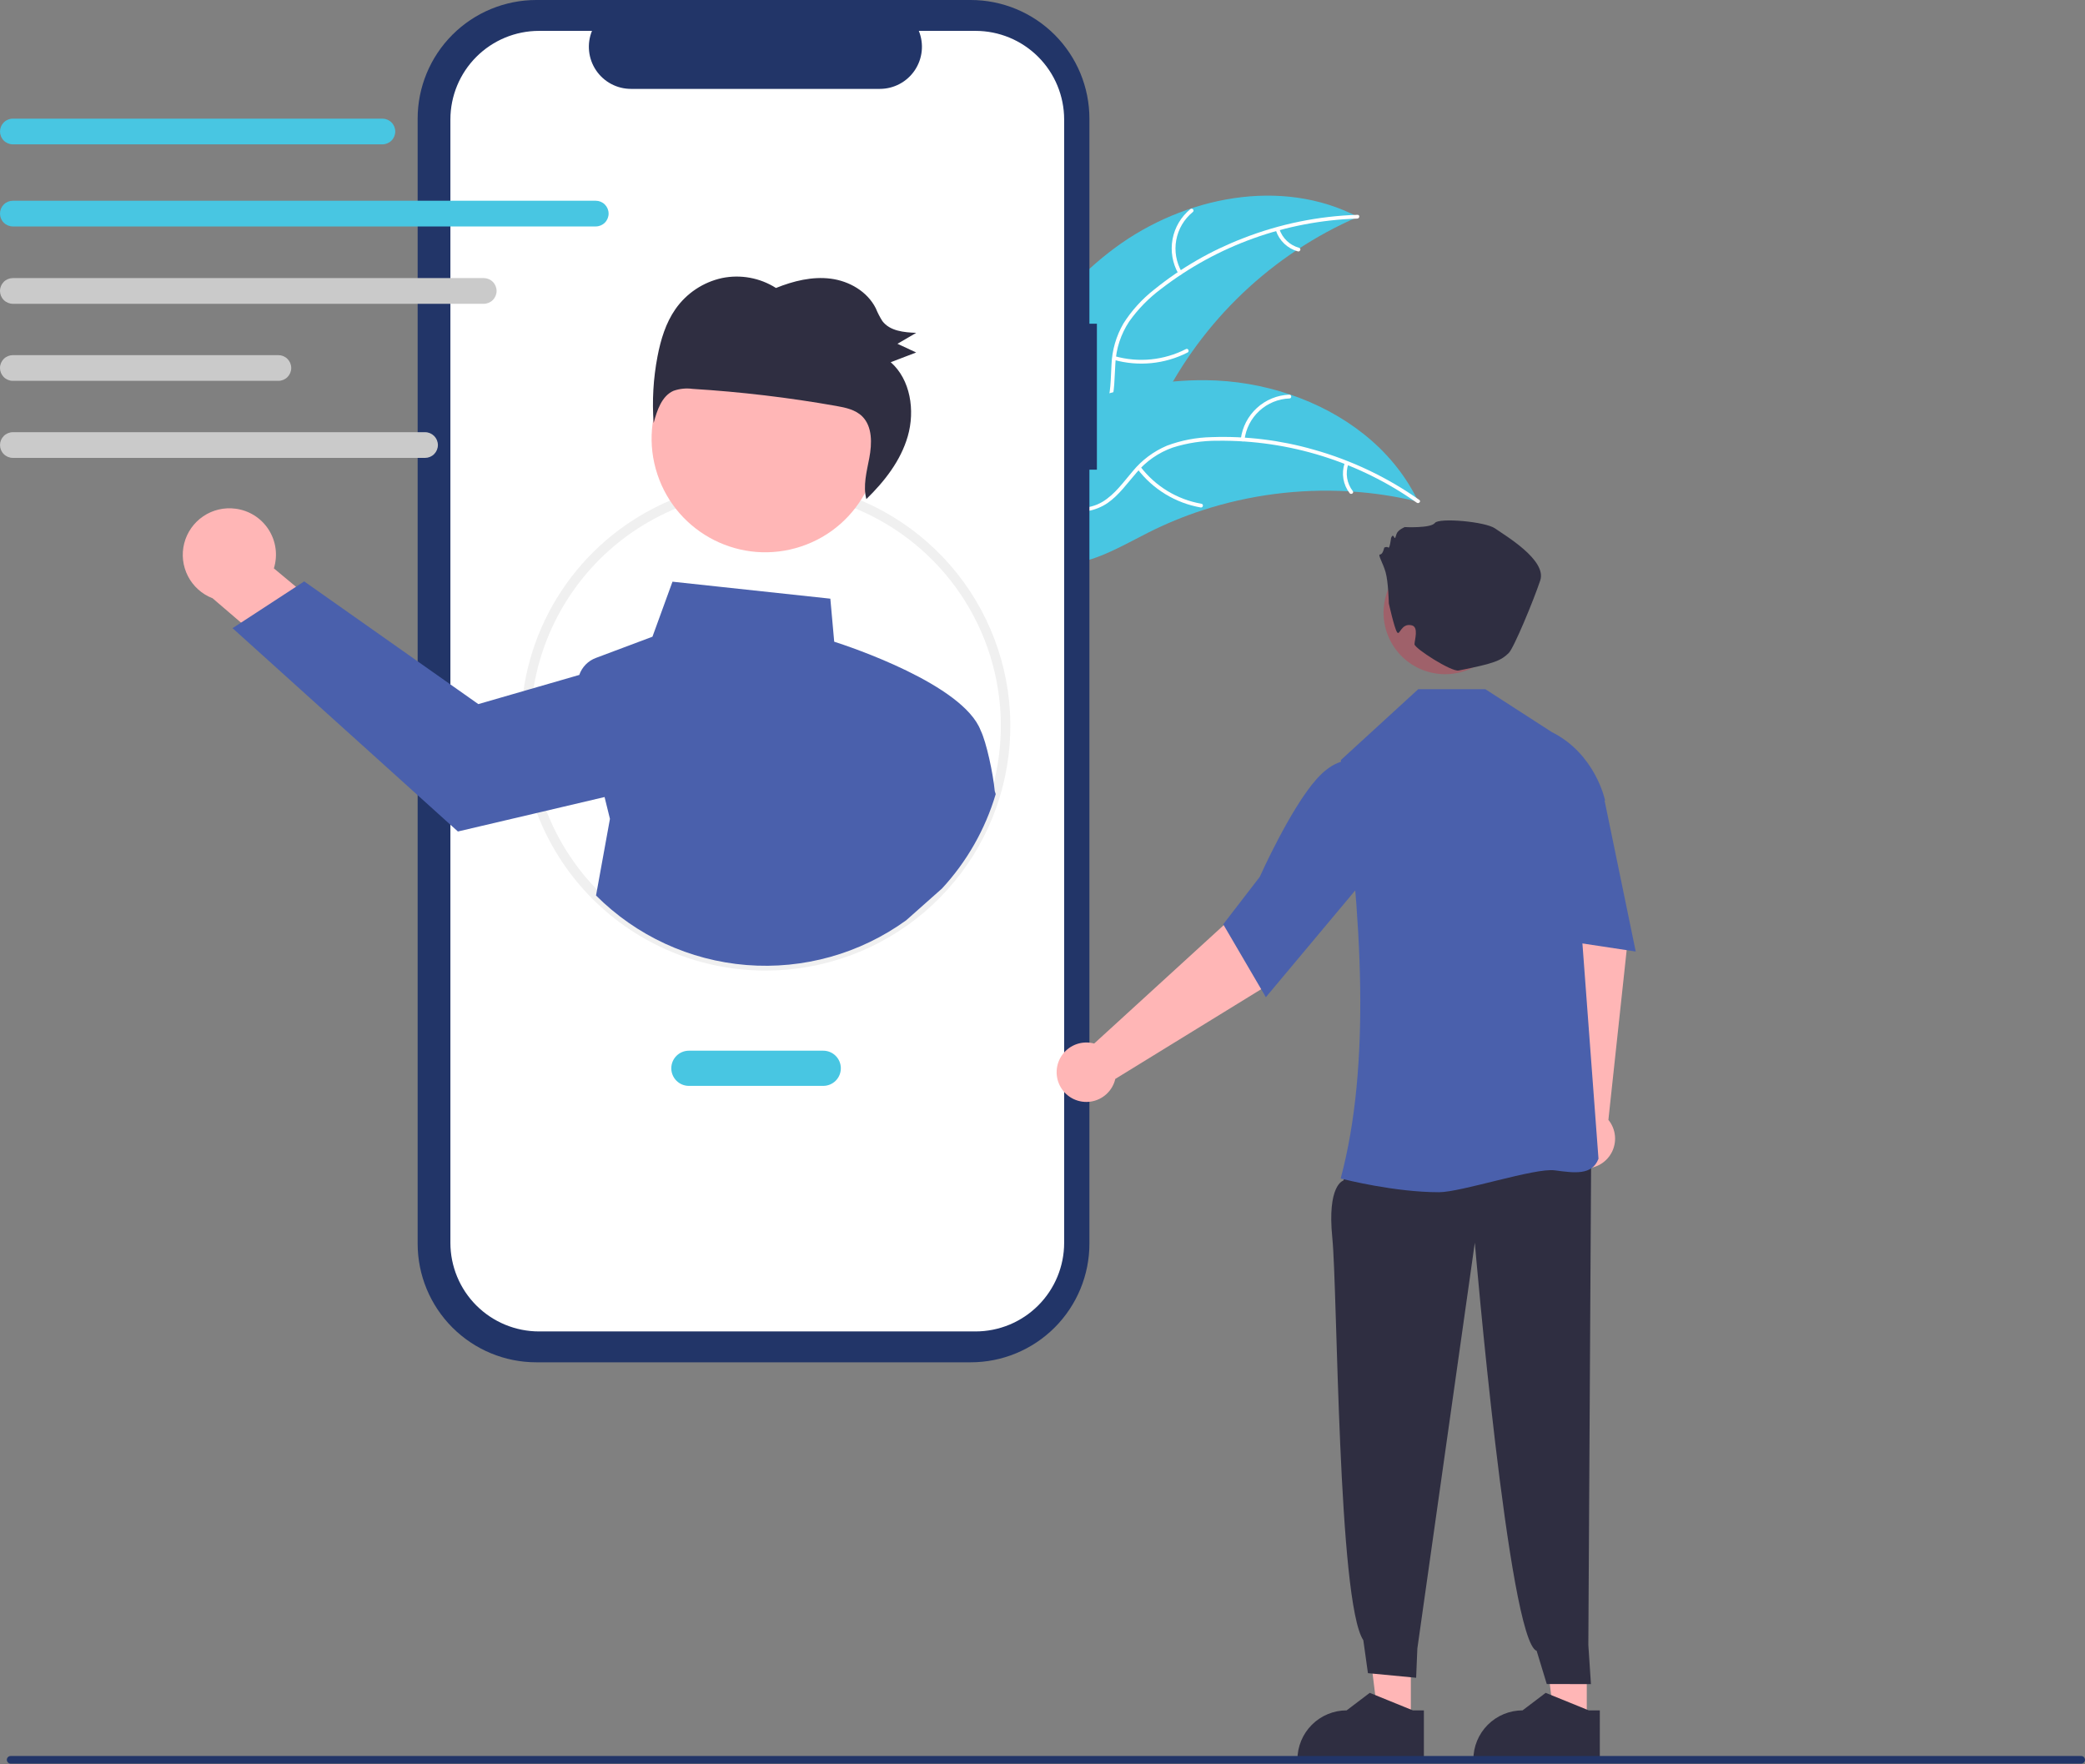 <svg width="520" height="440" viewBox="0 0 520 440" fill="none" xmlns="http://www.w3.org/2000/svg">
<rect x="0" y="0" width="520" height="440" fill="#808080" stroke="none"/>
<g clip-path="url(#clip0_215_478)">
<path d="M278.118 61.777C295.369 49.034 319.656 44.149 338.659 54.09C317.266 63.379 299.847 79.936 289.486 100.831C285.519 108.903 281.948 118.295 273.763 122.026C268.671 124.348 262.66 123.9 257.387 122.025C252.113 120.15 247.422 116.966 242.797 113.815L241.41 113.648C249.641 93.843 260.868 74.52 278.118 61.777Z" fill="#48C6E2"/>
<path d="M338.506 54.513C320.763 55.069 303.646 61.202 289.586 72.04C286.518 74.319 283.828 77.068 281.616 80.185C279.559 83.291 278.372 86.891 278.177 90.611C277.925 94.076 278.069 97.65 276.98 100.994C276.397 102.697 275.461 104.258 274.232 105.573C273.004 106.889 271.511 107.931 269.852 108.629C265.763 110.477 261.253 110.746 256.835 110.855C251.929 110.977 246.831 111.026 242.369 113.336C241.828 113.616 241.426 112.76 241.965 112.481C249.728 108.462 258.8 111.084 266.959 108.692C270.766 107.576 274.26 105.305 275.788 101.507C277.125 98.186 276.979 94.5 277.204 90.99C277.341 87.358 278.365 83.815 280.187 80.67C282.233 77.45 284.812 74.602 287.814 72.248C294.488 66.84 301.97 62.515 309.987 59.432C319.117 55.861 328.791 53.88 338.589 53.572C339.196 53.553 339.109 54.495 338.506 54.513V54.513Z" fill="white"/>
<path d="M293.908 68.284C292.41 65.678 291.887 62.624 292.432 59.669C292.977 56.713 294.556 54.047 296.885 52.147C297.358 51.764 297.975 52.481 297.501 52.864C295.329 54.629 293.859 57.112 293.357 59.866C292.855 62.62 293.353 65.462 294.763 67.88C295.068 68.406 294.212 68.806 293.908 68.284V68.284Z" fill="white"/>
<path d="M278.073 88.838C283.991 90.492 290.314 89.855 295.783 87.053C296.324 86.775 296.727 87.63 296.186 87.908C290.49 90.813 283.908 91.462 277.754 89.728C277.167 89.562 277.49 88.673 278.073 88.838V88.838Z" fill="white"/>
<path d="M319.072 57.114C319.442 58.243 320.086 59.263 320.947 60.081C321.808 60.9 322.859 61.492 324.005 61.803C324.593 61.962 324.271 62.85 323.686 62.693C322.421 62.343 321.262 61.688 320.308 60.785C319.355 59.883 318.637 58.761 318.218 57.518C318.168 57.404 318.164 57.275 318.206 57.158C318.248 57.041 318.333 56.945 318.443 56.888C318.557 56.836 318.686 56.83 318.804 56.872C318.922 56.914 319.018 57.001 319.072 57.114H319.072Z" fill="white"/>
<path d="M353.726 125.125C353.356 125.037 352.986 124.948 352.61 124.865C347.628 123.703 342.559 122.948 337.454 122.606C337.06 122.574 336.66 122.547 336.266 122.525C323.958 121.834 311.63 123.434 299.907 127.244C295.243 128.764 290.702 130.636 286.323 132.846C280.275 135.897 273.96 139.686 267.449 140.536C266.77 140.633 266.087 140.687 265.402 140.699L241.314 115.353C241.288 115.268 241.256 115.188 241.23 115.103L240.222 114.135C240.44 114.005 240.668 113.875 240.886 113.745C241.012 113.669 241.144 113.599 241.27 113.524C241.356 113.475 241.442 113.426 241.516 113.378C241.545 113.361 241.574 113.345 241.596 113.334C241.671 113.285 241.745 113.248 241.814 113.205C243.091 112.475 244.375 111.754 245.667 111.04C245.673 111.034 245.673 111.034 245.684 111.034C255.539 105.62 265.933 100.98 276.7 98.066C277.024 97.978 277.354 97.885 277.689 97.809C282.549 96.522 287.507 95.635 292.512 95.156C295.254 94.902 298.007 94.788 300.76 94.813C307.874 94.891 314.931 96.087 321.673 98.358C335.112 102.887 346.953 111.664 353.254 124.165C353.415 124.485 353.571 124.8 353.726 125.125Z" fill="#48C6E2"/>
<path d="M353.35 125.374C338.848 115.135 321.489 109.726 303.738 109.915C299.916 109.887 296.114 110.463 292.471 111.62C288.958 112.861 285.843 115.021 283.447 117.874C281.16 120.489 279.124 123.429 276.241 125.443C274.75 126.452 273.063 127.134 271.289 127.445C269.516 127.756 267.697 127.689 265.952 127.248C261.574 126.262 257.812 123.761 254.218 121.188C250.228 118.331 246.128 115.301 241.175 114.459C240.575 114.357 240.768 113.432 241.368 113.534C249.986 114.998 255.65 122.554 263.604 125.556C267.316 126.957 271.473 127.248 274.98 125.135C278.047 123.288 280.15 120.258 282.443 117.59C284.739 114.773 287.689 112.56 291.038 111.146C294.61 109.808 298.384 109.087 302.198 109.014C310.782 108.714 319.36 109.766 327.618 112.13C337.058 114.777 345.975 119.019 353.984 124.672C354.479 125.022 353.843 125.722 353.35 125.374L353.35 125.374Z" fill="white"/>
<path d="M309.45 109.517C309.823 106.535 311.244 103.782 313.459 101.75C315.674 99.718 318.539 98.54 321.542 98.426C322.15 98.405 322.211 99.348 321.603 99.369C318.806 99.471 316.137 100.568 314.078 102.465C312.019 104.361 310.706 106.931 310.376 109.71C310.303 110.314 309.378 110.118 309.45 109.517H309.45Z" fill="white"/>
<path d="M284.432 116.395C288.161 121.278 293.594 124.577 299.647 125.633C300.247 125.737 300.053 126.662 299.454 126.558C293.158 125.448 287.511 122.004 283.642 116.913C283.273 116.428 284.066 115.912 284.432 116.395V116.395Z" fill="white"/>
<path d="M336.268 115.75C335.883 116.874 335.784 118.076 335.978 119.248C336.173 120.42 336.656 121.525 337.383 122.464C337.757 122.945 336.964 123.46 336.592 122.982C335.794 121.941 335.262 120.72 335.044 119.425C334.826 118.131 334.929 116.803 335.342 115.557C335.371 115.437 335.445 115.332 335.549 115.264C335.653 115.196 335.779 115.17 335.901 115.191C336.024 115.217 336.131 115.29 336.199 115.395C336.268 115.5 336.293 115.627 336.268 115.75V115.75Z" fill="white"/>
<path d="M273.566 80.735H271.7V29.597C271.7 25.71 270.934 21.862 269.447 18.271C267.959 14.68 265.779 11.417 263.031 8.669C260.282 5.92 257.02 3.74 253.429 2.253C249.838 0.766 245.989 2.09537e-06 242.102 0H133.759C129.873 -8.38117e-06 126.024 0.766 122.433 2.253C118.842 3.74 115.579 5.92 112.831 8.669C110.083 11.417 107.903 14.68 106.415 18.271C104.928 21.862 104.162 25.71 104.162 29.597V310.144C104.162 317.994 107.28 325.522 112.831 331.073C118.382 336.623 125.91 339.742 133.759 339.742H242.102C249.952 339.742 257.48 336.623 263.031 331.073C268.581 325.522 271.7 317.994 271.7 310.145V117.136H273.566V80.735Z" fill="#223568"/>
<path d="M243.297 7.7H229.154C229.805 9.295 230.053 11.025 229.877 12.738C229.701 14.451 229.107 16.094 228.147 17.523C227.186 18.953 225.889 20.124 224.369 20.934C222.849 21.744 221.154 22.167 219.432 22.167H157.364C155.642 22.167 153.946 21.744 152.426 20.934C150.906 20.124 149.609 18.953 148.649 17.524C147.688 16.094 147.094 14.451 146.918 12.738C146.742 11.025 146.991 9.295 147.641 7.7H134.432C128.57 7.7 122.948 10.029 118.803 14.174C114.658 18.319 112.329 23.941 112.329 29.803V309.939C112.329 312.841 112.901 315.715 114.012 318.397C115.122 321.079 116.75 323.515 118.803 325.568C120.855 327.62 123.292 329.248 125.974 330.359C128.655 331.47 131.529 332.042 134.432 332.042H243.297C246.199 332.042 249.073 331.47 251.755 330.359C254.437 329.248 256.873 327.62 258.926 325.568C260.978 323.515 262.606 321.079 263.717 318.397C264.828 315.715 265.4 312.841 265.4 309.939V309.939V29.803C265.4 23.941 263.071 18.319 258.926 14.174C254.781 10.029 249.159 7.7 243.297 7.7Z" fill="white"/>
<path d="M190.956 242.051C182.939 242.059 175 240.485 167.592 237.421C160.184 234.356 153.453 229.861 147.785 224.193C142.116 218.524 137.621 211.793 134.557 204.385C131.492 196.978 129.919 189.038 129.926 181.021C129.915 169.765 133.022 158.724 138.902 149.125C144.782 139.526 153.206 131.744 163.24 126.64C170.513 122.94 178.453 120.733 186.593 120.149C194.732 119.564 202.906 120.615 210.633 123.239C224.318 127.902 235.903 137.272 243.325 149.678C250.747 162.085 253.524 176.724 251.162 190.987C248.8 205.25 241.452 218.211 230.426 227.563C219.401 236.914 205.413 242.049 190.956 242.051L190.956 242.051ZM190.956 122.385C181.698 122.358 172.567 124.548 164.328 128.772C157.127 132.441 150.761 137.559 145.632 143.805C140.502 150.051 136.72 157.29 134.521 165.068C132.322 172.845 131.755 180.993 132.855 189C133.955 197.008 136.698 204.701 140.913 211.597C145.128 218.494 150.722 224.445 157.346 229.076C163.97 233.707 171.48 236.919 179.404 238.51C187.328 240.102 195.496 240.037 203.394 238.322C211.292 236.606 218.75 233.276 225.3 228.541C228.467 226.256 231.396 223.658 234.041 220.786C241.779 212.414 246.907 201.967 248.799 190.725C250.69 179.483 249.262 167.933 244.689 157.49C240.117 147.048 232.598 138.165 223.055 131.93C213.511 125.694 202.356 122.377 190.956 122.385V122.385Z" fill="#F0F0F0"/>
<path d="M58.714 126.86C60.389 127.07 61.998 127.644 63.427 128.543C64.856 129.443 66.07 130.644 66.985 132.063C67.899 133.482 68.491 135.085 68.719 136.758C68.948 138.43 68.806 140.133 68.305 141.745L88.582 158.636L81.324 173.461L53.023 149.207C50.371 148.186 48.185 146.227 46.88 143.702C45.575 141.176 45.241 138.26 45.943 135.506C46.644 132.751 48.331 130.35 50.685 128.756C53.039 127.162 55.896 126.488 58.714 126.86L58.714 126.86Z" fill="#FFB6B6"/>
<path d="M248.093 197.296C247.686 192.925 246.005 185.066 244.578 182.16C240.193 170.682 211.857 161.248 208.052 160.032L207.087 149.302L167.717 145.066L162.723 158.787L148.602 164.085C147.643 164.442 146.776 165.007 146.061 165.74C145.347 166.472 144.803 167.354 144.469 168.321V168.321L131.801 171.983L119.3 175.597L75.869 144.994L73.819 146.334L60.113 155.277L57.998 156.657L114.202 207.364L135.08 202.466L150.78 198.772L152.12 204.213L148.65 223.327C158.704 233.385 172.012 239.531 186.188 240.664C200.363 241.797 214.479 237.843 226.002 229.51L234.921 221.596C241.137 214.875 245.726 206.815 248.332 198.038L248.093 197.296Z" fill="#4A60AC"/>
<path d="M199.772 136.29C214.634 131.37 222.693 115.332 217.773 100.47C212.852 85.608 196.815 77.549 181.953 82.47C167.091 87.39 159.031 103.428 163.952 118.29C168.873 133.152 184.91 141.211 199.772 136.29Z" fill="#FFB6B6"/>
<path d="M168.472 77.064C171.228 73.128 175.363 70.374 180.057 69.347C184.698 68.393 189.528 69.279 193.527 71.818C197.877 70.066 202.566 68.904 207.174 69.495C211.781 70.085 216.297 72.659 218.429 76.899C218.877 77.997 219.422 79.054 220.055 80.057C221.933 82.563 225.424 82.888 228.507 83.008C226.948 83.917 225.389 84.826 223.83 85.735C225.384 86.459 226.937 87.183 228.491 87.907C226.377 88.714 224.262 89.521 222.148 90.329C227.069 94.654 228.259 102.353 226.396 108.807C224.632 114.918 220.587 120.062 216.071 124.466C215.19 121.18 216.159 117.617 216.804 114.215C217.486 110.62 217.595 106.417 215.078 103.879C213.38 102.167 210.89 101.65 208.541 101.234C196.695 99.139 184.739 97.72 172.732 96.982C171.125 96.76 169.488 96.927 167.959 97.47C165.037 98.768 163.863 102.334 163.016 105.496C162.61 99.946 162.934 94.367 163.98 88.901C164.781 84.718 166.043 80.531 168.472 77.064Z" fill="#2F2E41"/>
<path d="M205.316 270.805H171.81C170.646 270.805 169.53 270.343 168.707 269.52C167.884 268.697 167.422 267.581 167.422 266.417C167.422 265.254 167.884 264.138 168.707 263.315C169.53 262.492 170.646 262.03 171.81 262.03H205.316C206.48 262.03 207.596 262.492 208.419 263.315C209.242 264.138 209.704 265.254 209.704 266.417C209.704 267.581 209.242 268.697 208.419 269.52C207.596 270.343 206.48 270.805 205.316 270.805V270.805Z" fill="#48C6E2"/>
<path d="M95.368 36H3.205C2.356 35.998 1.542 35.66 0.942 35.059C0.342 34.458 0.005 33.643 0.005 32.794C0.005 31.945 0.342 31.13 0.942 30.529C1.542 29.928 2.356 29.59 3.205 29.589H95.368C96.218 29.589 97.034 29.926 97.635 30.527C98.236 31.129 98.574 31.944 98.574 32.794C98.574 33.644 98.236 34.46 97.635 35.061C97.034 35.662 96.218 36 95.368 36V36Z" fill="#48C6E2"/>
<path d="M148.58 56.473H3.205C2.355 56.473 1.54 56.135 0.939 55.534C0.338 54.933 0 54.118 0 53.268C0 52.418 0.338 51.602 0.939 51.001C1.54 50.4 2.355 50.062 3.205 50.062H148.58C149.43 50.062 150.245 50.4 150.846 51.001C151.447 51.602 151.785 52.418 151.785 53.268C151.785 54.118 151.447 54.933 150.846 55.534C150.245 56.135 149.43 56.473 148.58 56.473Z" fill="#48C6E2"/>
<path d="M120.643 75.761H3.205C2.355 75.761 1.54 75.424 0.939 74.822C0.338 74.221 0 73.406 0 72.556C0 71.706 0.338 70.891 0.939 70.289C1.54 69.688 2.355 69.351 3.205 69.351H120.643C121.494 69.351 122.309 69.688 122.91 70.289C123.511 70.891 123.849 71.706 123.849 72.556C123.849 73.406 123.511 74.221 122.91 74.822C122.309 75.424 121.494 75.761 120.643 75.761V75.761Z" fill="#CACACA"/>
<path d="M69.428 94.978H3.205C2.355 94.978 1.54 94.641 0.939 94.04C0.338 93.438 0 92.623 0 91.773C0 90.923 0.338 90.108 0.939 89.506C1.54 88.905 2.355 88.568 3.205 88.568H69.428C70.278 88.568 71.093 88.905 71.694 89.506C72.295 90.108 72.633 90.923 72.633 91.773C72.633 92.623 72.295 93.438 71.694 94.04C71.093 94.641 70.278 94.978 69.428 94.978V94.978Z" fill="#CACACA"/>
<path d="M106.01 114.194H3.205C2.356 114.193 1.542 113.854 0.942 113.253C0.342 112.652 0.005 111.838 0.005 110.989C0.005 110.139 0.342 109.325 0.942 108.724C1.542 108.123 2.356 107.785 3.205 107.783H106.01C106.86 107.785 107.674 108.123 108.274 108.724C108.874 109.325 109.211 110.139 109.211 110.989C109.211 111.838 108.874 112.652 108.274 113.253C107.674 113.854 106.86 114.193 106.01 114.194V114.194Z" fill="#CACACA"/>
<path d="M395.744 427.789L387.484 427.788L383.554 395.926L395.746 395.927L395.744 427.789Z" fill="#FFB6B6"/>
<path d="M398.994 439.22L367.458 439.219V438.82C367.458 435.565 368.751 432.443 371.053 430.141C373.355 427.839 376.477 426.546 379.732 426.545H379.733L385.494 422.175L396.242 426.546L398.995 426.546L398.994 439.22Z" fill="#2F2E41"/>
<path d="M390.931 278.046L387.288 233.626L384.426 216.954L400.45 213.415L405.768 236.241L401.135 279.278C402.069 280.424 402.64 281.822 402.774 283.294C402.907 284.766 402.598 286.244 401.885 287.539C401.172 288.834 400.088 289.886 398.773 290.56C397.458 291.234 395.971 291.499 394.504 291.322C393.036 291.145 391.656 290.533 390.539 289.565C389.422 288.597 388.62 287.317 388.236 285.89C387.852 284.463 387.903 282.953 388.384 281.555C388.864 280.158 389.751 278.935 390.931 278.046H390.931Z" fill="#FFB6B6"/>
<path d="M351.867 427.789L343.607 427.788L339.677 395.926L351.868 395.927L351.867 427.789Z" fill="#FFB6B6"/>
<path d="M338.647 288.116L334.985 294.45C334.985 294.45 330.962 295.549 332.277 308.665C333.592 321.782 333.648 399.492 340.014 409.054L341.165 417.265L353.185 418.414L353.488 411.128L367.821 309.903C367.821 309.903 376.262 409.274 383.245 411.705L385.767 419.984L396.782 419.989L396.132 410.233L396.842 287.089L338.647 288.116Z" fill="#2F2E41"/>
<path d="M334.621 293.967L334.368 293.902C341.926 265.632 339.746 229.024 334.409 189.715L334.41 189.552L353.703 171.881H370.456L387.064 182.599C397.801 187.967 400.241 199.336 400.264 199.45L400.281 199.531L393.702 222.494L398.658 288.904L398.664 288.981L398.636 289.052C397.032 293.119 392.734 292.54 387.757 291.869C382.789 291.199 364.481 297.325 358.867 297.325C347.897 297.325 335.405 294.168 334.621 293.967Z" fill="#4A60AC"/>
<path d="M383.586 191.549L390.783 188.418L400.265 200.044L407.951 237.299L381.625 233.31L383.586 191.549Z" fill="#4A60AC"/>
<path d="M272.887 260.247L305.788 230.182L317.223 217.716L329.828 228.223L315.029 246.397L278.156 269.071C277.822 270.51 277.066 271.818 275.983 272.824C274.901 273.831 273.543 274.49 272.082 274.719C270.622 274.948 269.127 274.734 267.789 274.107C266.451 273.479 265.331 272.466 264.573 271.197C263.815 269.928 263.454 268.461 263.536 266.985C263.618 265.51 264.14 264.092 265.034 262.915C265.927 261.738 267.153 260.855 268.552 260.379C269.951 259.904 271.461 259.858 272.887 260.247L272.887 260.247Z" fill="#FFB6B6"/>
<path d="M305.071 230.509L314.184 218.676C314.259 218.506 321.82 201.611 328.373 194.271C335.095 186.74 340.387 190.591 340.44 190.633L340.572 190.732L340.938 218.54L315.706 248.689L305.071 230.509Z" fill="#4A60AC"/>
<path d="M375.577 155.236C376.935 146.864 371.25 138.975 362.877 137.617C354.505 136.258 346.617 141.944 345.258 150.316C343.899 158.688 349.585 166.577 357.957 167.936C366.33 169.294 374.218 163.609 375.577 155.236Z" fill="#9F616A"/>
<path d="M346.377 150.496C346.377 150.496 346.254 145.097 345.571 142.708C344.889 140.319 343.523 138.271 344.206 138.271C344.889 138.271 345.23 136.565 345.23 136.565C345.23 136.565 345.912 136.224 346.254 136.565C346.595 136.906 346.936 134.176 346.936 134.176C346.936 134.176 347.278 133.152 347.619 133.835C347.96 134.517 347.96 134.176 348.301 133.152C348.643 132.128 350.349 131.446 350.349 131.446C350.349 131.446 356.834 131.787 357.857 130.422C358.881 129.057 370.485 130.081 372.874 131.787C375.263 133.493 385.843 139.637 384.136 144.756C382.43 149.875 377.518 161.662 376.287 162.844C374.34 164.713 372.993 165.386 363.782 167.219C361.98 167.578 352.779 161.694 352.779 160.67C352.779 159.646 353.888 156.399 352.105 155.953C349.41 155.28 349.107 158.687 348.425 157.663C347.742 156.639 346.377 150.496 346.377 150.496Z" fill="#2F2E41"/>
<path d="M355.117 439.22L323.58 439.219V438.82C323.58 435.565 324.874 432.443 327.176 430.141C329.478 427.839 332.6 426.546 335.855 426.545H335.856L341.616 422.175L352.364 426.546L355.117 426.546L355.117 439.22Z" fill="#2F2E41"/>
<path d="M519.05 439.822H2.655C2.403 439.822 2.161 439.722 1.983 439.543C1.805 439.365 1.705 439.124 1.705 438.872C1.705 438.62 1.805 438.378 1.983 438.2C2.161 438.022 2.403 437.922 2.655 437.922H519.05C519.302 437.922 519.544 438.022 519.722 438.2C519.9 438.378 520 438.62 520 438.872C520 439.124 519.9 439.365 519.722 439.543C519.544 439.722 519.302 439.822 519.05 439.822V439.822Z" fill="#223568"/>
</g>
<defs>
<clipPath id="clip0_215_478">
<rect width="520" height="439.822" fill="white"/>
</clipPath>
</defs>
</svg>
